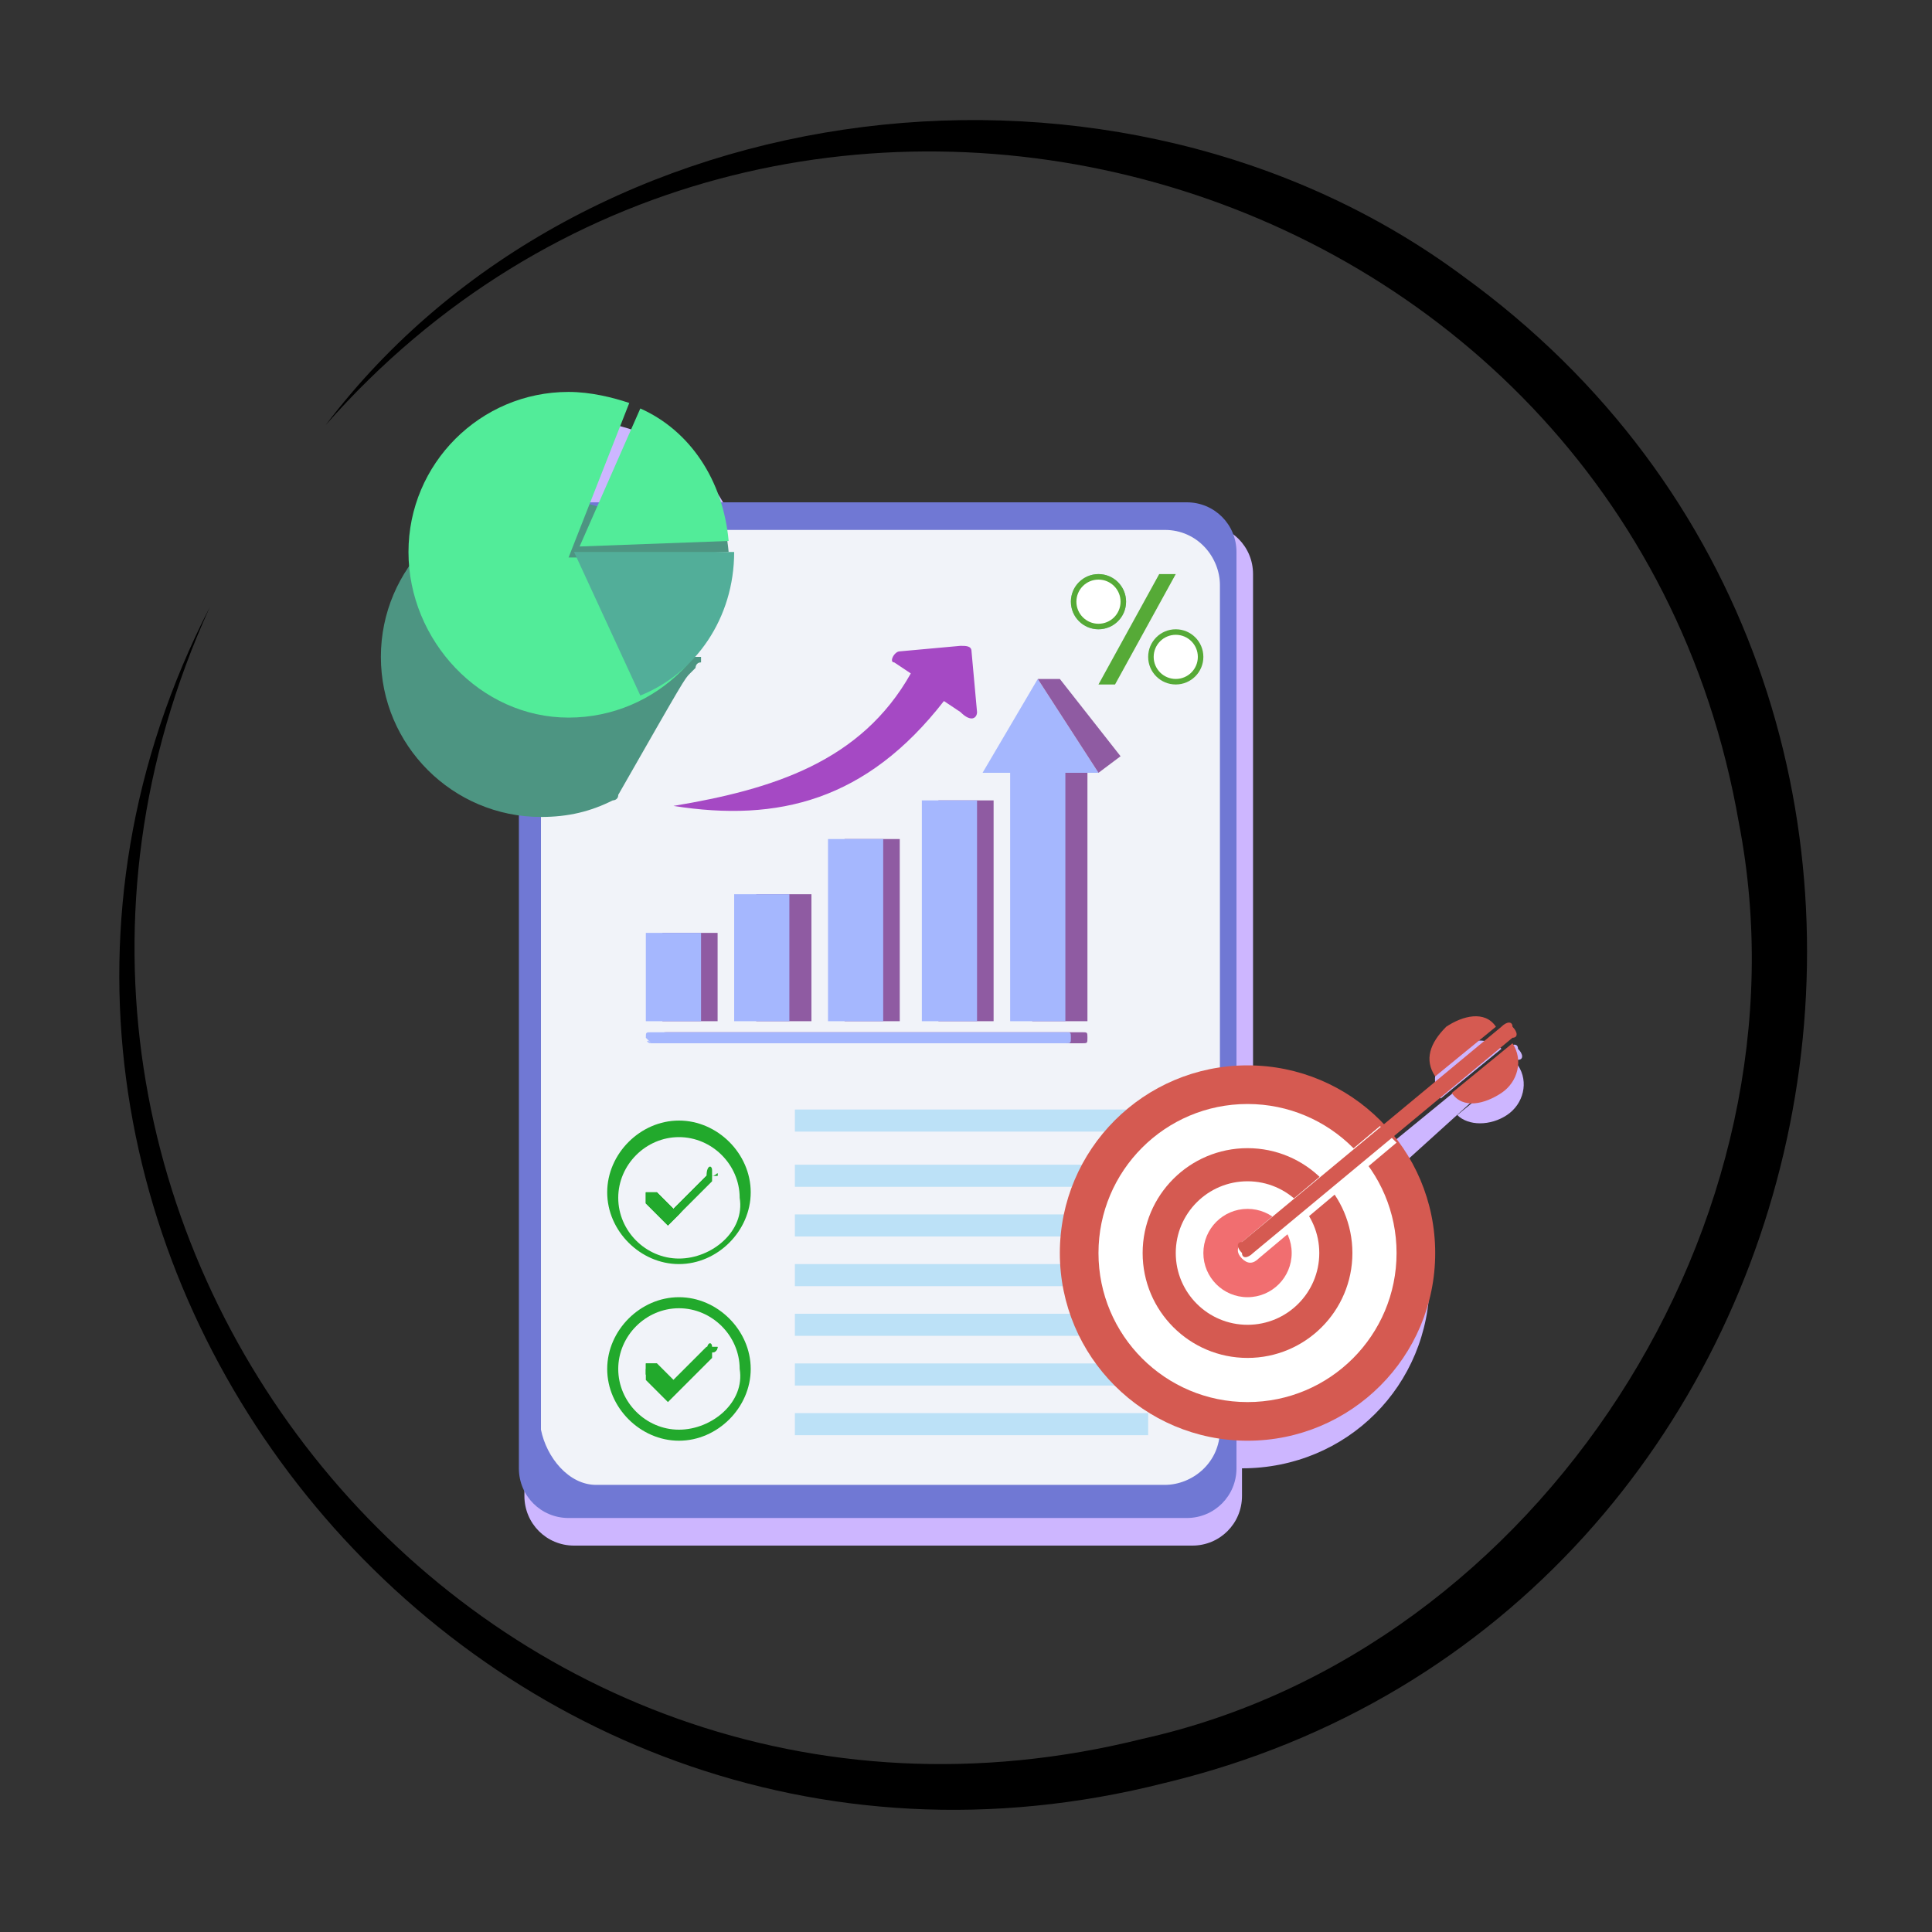 <?xml version="1.0" encoding="utf-8"?>
<!-- Generator: Adobe Illustrator 28.0.0, SVG Export Plug-In . SVG Version: 6.00 Build 0)  -->
<svg version="1.1" id="Layer_1" xmlns="http://www.w3.org/2000/svg" xmlns:xlink="http://www.w3.org/1999/xlink" x="0px" y="0px"
	 viewBox="0 0 35 35" style="enable-background:new 0 0 35 35;" xml:space="preserve">
<rect x="0" y="0" width="35" height="35" fill="#333333" stroke="none"/>
<style type="text/css">
	.st0{display:none;}
	.st1{display:inline;}
	.st2{fill:#73C1BE;stroke:#ED1C24;stroke-width:8.000000e-02;stroke-miterlimit:10;}
	.st3{fill:#FF051D;}
	.st4{fill:none;}
	.st5{fill:#F9F9EF;}
	.st6{fill:#F9F9EF;stroke:#ED1C24;stroke-width:0.15;stroke-miterlimit:10;}
	.st7{fill:none;stroke:#ED1C24;stroke-width:5.000000e-02;stroke-miterlimit:10;}
	.st8{fill:#FF051D;stroke:#ED1C24;stroke-width:5.000000e-02;stroke-miterlimit:10;}
	.st9{fill:#494949;}
	.st10{fill:#CDB6FF;}
	.st11{fill:#7078D4;}
	.st12{fill:#F1F3F9;}
	.st13{fill:#BCE1F7;}
	.st14{fill:#22A92C;}
	.st15{fill:#8F5BA2;}
	.st16{fill:#A5B7FE;}
	.st17{fill:#A549C4;}
	.st18{fill:#D55A51;}
	.st19{fill:#FFFFFF;}
	.st20{fill:#F16E70;}
	.st21{fill:#4D9582;}
	.st22{fill:#52EC99;}
	.st23{fill:#52AE99;}
	.st24{fill:#56AA37;}
	.st25{fill:#85C8B4;}
</style>
<path d="M5.9,7.7C10.6,1.5,20.3,0.4,26.5,5c10.5,7.6,7.1,24.3-5.4,27.3C8.5,35.5-2,22.3,3.8,11c-5.1,11.2,4.9,23.5,16.9,20.5
	c7.2-1.6,12.2-9.4,10.8-16.6C29.4,2.8,14-1.5,5.9,7.7L5.9,7.7z"/>
<g>
	<g>
		<g>
			<path class="st10" d="M25.4,21.1L25.4,21.1l2.1-1.9c0.1,0,0.1-0.1,0-0.2l0,0c0-0.1-0.1-0.1-0.2,0l-2.2,1.8l0-0.1l0,0
				c-0.6-0.6-1.5-1-2.4-1c0,0,0,0,0,0l0-9.3c0-0.5-0.4-0.9-0.9-0.9l-8.5,0c-0.3-0.7-0.8-1.3-1.5-1.6L11,9.5h-0.1l0.6-1.6
				c0,0,0,0-0.1,0l0.1-0.1c-0.3-0.1-0.7-0.2-1.1-0.2c-1.6,0-2.9,1.3-2.9,2.9c0,0,0,0.1,0,0.1c0,0,0,0.1,0,0.1c0,1.3,0.8,2.4,2,2.8
				l0,13.6c0,0.5,0.4,0.9,0.9,0.9l11.2,0c0.5,0,0.9-0.4,0.9-0.9v-0.5c0,0,0,0,0,0c1.9,0,3.4-1.5,3.4-3.4
				C26.1,22.3,25.8,21.6,25.4,21.1L25.4,21.1z"/>
			<path class="st10" d="M27.5,19.3l-1.1,0.9c0.2,0.2,0.6,0.2,0.9,0S27.7,19.6,27.5,19.3z"/>
			<path class="st10" d="M27.2,19c-0.2-0.2-0.6-0.2-0.9,0c-0.3,0.2-0.4,0.6-0.2,0.9L27.2,19z"/>
		</g>
	</g>
	<g>
		<g>
			<g>
				<g>
					<path class="st11" d="M10.3,27.5l11.2,0c0.5,0,0.9-0.4,0.9-0.9l0-16.6c0-0.5-0.4-0.9-0.9-0.9l-11.2,0c-0.5,0-0.9,0.4-0.9,0.9
						l0,16.6C9.4,27.1,9.8,27.5,10.3,27.5z"/>
					<path class="st12" d="M10.8,26.9l10.3,0c0.5,0,1-0.4,1-1l0-15.3c0-0.5-0.4-1-1-1l-10.3,0c-0.5,0-1,0.4-1,1l0,15.3
						C9.9,26.4,10.3,26.9,10.8,26.9z"/>
				</g>
			</g>
			<g>
				<rect x="14.4" y="25.6" class="st13" width="6.4" height="0.4"/>
				<rect x="14.4" y="24.7" class="st13" width="6.4" height="0.4"/>
				<rect x="14.4" y="23.8" class="st13" width="6.4" height="0.4"/>
				<rect x="14.4" y="22.9" class="st13" width="6.4" height="0.4"/>
				<rect x="14.4" y="22" class="st13" width="6.4" height="0.4"/>
				<rect x="14.4" y="21.1" class="st13" width="6.4" height="0.4"/>
				<rect x="14.4" y="20.1" class="st13" width="6.4" height="0.4"/>
			</g>
			<g>
				<g>
					<g>
						<path class="st14" d="M12.9,24.4c0,0,0,0.1,0,0.2l-0.6,0.6l-0.2,0.2l-0.4-0.4c0,0,0-0.1,0-0.1s0-0.1,0-0.1c0,0,0.1,0,0.2,0
							l0.3,0.3l0.6-0.6C12.8,24.3,12.9,24.3,12.9,24.4z"/>
					</g>
					<g>
						<g>
							<path class="st14" d="M12.3,23.5c-0.7,0-1.3,0.6-1.3,1.3c0,0.7,0.6,1.3,1.3,1.3c0.7,0,1.3-0.6,1.3-1.3
								C13.6,24.1,13,23.5,12.3,23.5z M12.3,25.9c-0.6,0-1.1-0.5-1.1-1.1c0-0.6,0.5-1.1,1.1-1.1c0.6,0,1.1,0.5,1.1,1.1
								C13.5,25.4,12.9,25.9,12.3,25.9z"/>
						</g>
					</g>
					<path class="st14" d="M12.9,24.5l-0.6,0.6l-0.2,0.2l-0.4-0.4c0,0,0-0.1,0-0.1s0-0.1,0-0.1c0,0,0.1,0,0.2,0l0.3,0.3l0.6-0.6
						c0,0,0.1,0,0.2,0C13,24.4,13,24.5,12.9,24.5z"/>
					<g>
						<path class="st14" d="M12.9,24.5l-0.6,0.6l-0.2,0.2l-0.4-0.4c0,0,0-0.1,0-0.1s0-0.1,0-0.1c0,0,0.1,0,0.2,0l0.3,0.3l0.6-0.6
							c0,0,0.1,0,0.2,0C13,24.4,13,24.5,12.9,24.5z"/>
					</g>
				</g>
			</g>
			<g>
				<g>
					<g>
						<path class="st14" d="M12.9,21.2c0,0,0,0.1,0,0.2L12.3,22l-0.2,0.2l-0.4-0.4c0,0,0-0.1,0-0.1c0,0,0-0.1,0-0.1c0,0,0.1,0,0.2,0
							l0.3,0.3l0.6-0.6C12.8,21.1,12.9,21.1,12.9,21.2z"/>
					</g>
					<g>
						<g>
							<path class="st14" d="M12.3,20.3c-0.7,0-1.3,0.6-1.3,1.3c0,0.7,0.6,1.3,1.3,1.3c0.7,0,1.3-0.6,1.3-1.3
								C13.6,20.9,13,20.3,12.3,20.3z M12.3,22.8c-0.6,0-1.1-0.5-1.1-1.1c0-0.6,0.5-1.1,1.1-1.1c0.6,0,1.1,0.5,1.1,1.1
								C13.5,22.3,12.9,22.8,12.3,22.8z"/>
						</g>
					</g>
					<path class="st14" d="M12.9,21.3L12.3,22l-0.2,0.2l-0.4-0.4c0,0,0-0.1,0-0.1c0,0,0-0.1,0-0.1c0,0,0.1,0,0.2,0l0.3,0.3l0.6-0.6
						c0,0,0.1,0,0.2,0C13,21.2,13,21.3,12.9,21.3z"/>
					<g>
						<path class="st14" d="M12.9,21.3L12.3,22l-0.2,0.2l-0.4-0.4c0,0,0-0.1,0-0.1c0,0,0-0.1,0-0.1c0,0,0.1,0,0.2,0l0.3,0.3l0.6-0.6
							c0,0,0.1,0,0.2,0C13,21.2,13,21.3,12.9,21.3z"/>
					</g>
				</g>
			</g>
		</g>
		<g>
			<g>
				<g>
					<g>
						<g>
							<g>
								<path class="st15" d="M12.1,18.9l7.5,0c0.1,0,0.1,0,0.1-0.1v0c0-0.1,0-0.1-0.1-0.1l-7.5,0c-0.1,0-0.1,0-0.1,0.1L12.1,18.9
									C12,18.8,12,18.9,12.1,18.9z"/>
							</g>
							<g>
								<rect x="12" y="16.9" class="st15" width="1" height="1.6"/>
							</g>
							<g>
								<rect x="13.7" y="16.2" class="st15" width="1" height="2.3"/>
							</g>
							<g>
								<rect x="15.3" y="15.2" class="st15" width="1" height="3.3"/>
							</g>
							<g>
								<rect x="17" y="14.5" class="st15" width="1" height="4"/>
							</g>
							<g>
								<rect x="18.7" y="13.8" class="st15" width="1" height="4.7"/>
							</g>
						</g>
					</g>
				</g>
				<g>
					<g>
						<g>
							<g>
								<path class="st16" d="M11.8,18.9l7.5,0c0.1,0,0.1,0,0.1-0.1v0c0-0.1,0-0.1-0.1-0.1l-7.5,0c-0.1,0-0.1,0-0.1,0.1L11.8,18.9
									C11.7,18.8,11.7,18.9,11.8,18.9z"/>
							</g>
							<g>
								<rect x="11.7" y="16.9" class="st16" width="1" height="1.6"/>
							</g>
							<g>
								<rect x="13.3" y="16.2" class="st16" width="1" height="2.3"/>
							</g>
							<g>
								<rect x="15" y="15.2" class="st16" width="1" height="3.3"/>
							</g>
							<g>
								<rect x="16.7" y="14.5" class="st16" width="1" height="4"/>
							</g>
							<g>
								<rect x="18.3" y="13.8" class="st16" width="1" height="4.7"/>
							</g>
						</g>
					</g>
				</g>
			</g>
			<g>
				<polygon class="st16" points="18.8,12.3 17.8,14 19.9,14 				"/>
				<polygon class="st15" points="19.9,14 20.3,13.7 19.2,12.3 18.8,12.3 				"/>
			</g>
		</g>
		<path class="st17" d="M17.7,12.9l-0.1-1.1c0-0.1-0.1-0.1-0.2-0.1l-1.1,0.1c-0.1,0-0.2,0.2-0.1,0.2l0.3,0.2
			c-0.9,1.6-2.5,2.1-4.3,2.4c1.9,0.3,3.5-0.1,4.9-1.9l0.3,0.2C17.6,13.1,17.7,13,17.7,12.9z"/>
		<g>
			<g>
				<g>
					<g>
						<circle class="st18" cx="22.6" cy="22.7" r="3.4"/>
					</g>
					<circle class="st19" cx="22.6" cy="22.7" r="2.7"/>
					<g>
						<circle class="st18" cx="22.6" cy="22.7" r="1.9"/>
					</g>
					<circle class="st19" cx="22.6" cy="22.7" r="1.3"/>
					<g>
						<circle class="st20" cx="22.6" cy="22.7" r="0.8"/>
					</g>
					<path class="st19" d="M25.3,20.7l-2.5,2.1c-0.1,0.1-0.2,0.1-0.3,0v0c-0.1-0.1-0.1-0.2,0-0.3l2.5-2.1L25.3,20.7z"/>
					<g>
						<path class="st18" d="M22.7,22.7l4.7-3.9c0.1,0,0.1-0.1,0-0.2l0,0c0-0.1-0.1-0.1-0.2,0l-4.7,3.9c-0.1,0-0.1,0.1,0,0.2l0,0
							C22.5,22.8,22.6,22.8,22.7,22.7z"/>
					</g>
					<g>
						<g>
							<g>
								<g>
									<path class="st18" d="M27.2,19.8c0.3-0.2,0.4-0.6,0.2-0.9l-1.1,0.9C26.5,20.1,26.9,20,27.2,19.8z"/>
								</g>
							</g>
							<g>
								<g>
									<path class="st18" d="M26.2,18.6c0.3-0.2,0.7-0.3,0.9,0L26,19.5C25.8,19.2,25.9,18.9,26.2,18.6z"/>
								</g>
							</g>
						</g>
					</g>
				</g>
			</g>
		</g>
		<g>
			<g>
				<path class="st21" d="M12.5,12.2C12.5,12.2,12.5,12.2,12.5,12.2C12.5,12.2,12.5,12.2,12.5,12.2C12.5,12.2,12.5,12.2,12.5,12.2
					C12.5,12.1,12.5,12.1,12.5,12.2C12.5,12.1,12.5,12.1,12.5,12.2c0.1-0.1,0.1-0.1,0.1-0.1c0,0,0,0,0,0c0,0,0,0,0,0c0,0,0,0,0,0
					c0,0,0,0,0,0c0,0,0,0,0,0c0,0,0,0,0,0c0,0,0,0,0,0c0,0,0,0,0,0c0,0,0,0,0,0c0,0,0,0,0,0c0,0,0,0,0,0c0,0,0-0.1,0.1-0.1
					c0,0,0,0,0,0c0,0,0,0,0,0c0,0,0,0,0,0c0,0,0,0,0,0c0,0,0,0,0,0c0,0,0,0,0,0c0,0,0,0,0,0c0,0,0,0,0,0c0,0,0,0,0,0c0,0,0,0,0,0
					c0,0,0,0,0,0c0,0,0,0,0,0c0,0,0,0,0,0c0,0,0,0,0,0c0,0,0,0,0,0c0,0,0,0,0,0c0,0,0,0,0,0c0,0,0,0,0,0c0,0,0,0,0,0
					c0,0,0-0.1,0-0.1c0,0,0,0,0,0c0,0,0,0,0,0c0,0,0,0,0,0c0,0,0,0,0,0c0,0,0,0,0,0c0,0,0,0,0,0c0,0,0,0,0,0c0,0,0,0,0,0
					c0,0,0,0,0,0c0,0,0,0,0,0c0,0,0,0,0,0c0,0,0,0,0,0c0,0,0,0,0,0c0,0,0,0,0,0c0,0,0,0,0,0c0,0,0,0,0,0c0,0,0,0,0,0c0,0,0,0,0,0
					c0,0,0,0,0,0c0,0,0,0,0,0c0,0,0,0,0,0c0,0,0,0,0,0c0,0,0,0,0,0c0,0,0,0,0,0c0,0,0,0,0,0c0,0,0,0,0,0c0,0,0,0,0,0c0,0,0,0,0,0
					c0,0,0,0,0,0c0,0,0,0,0,0c0,0,0,0,0,0c0,0,0,0,0,0c0,0,0,0,0,0c0,0,0,0,0,0c0,0,0,0,0,0c0,0,0,0,0,0c0,0,0,0,0,0c0,0,0,0,0,0
					c0,0,0,0,0,0c0,0,0,0,0,0c0,0,0,0,0,0c0,0,0,0,0,0l0,0v0h-2.9v0l0,0l1.1-2.7c-0.3-0.1-0.7-0.2-1.1-0.2c-1.6,0-2.9,1.3-2.9,2.9
					c0,1.6,1.3,2.9,2.9,2.9c0.5,0,0.9-0.1,1.3-0.3c0,0,0,0,0,0c0,0,0,0,0,0c0,0,0,0,0,0c0,0,0,0,0,0c0,0,0,0,0,0c0,0,0,0,0,0
					c0,0,0,0,0,0c0,0,0,0,0,0c0,0,0,0,0,0c0,0,0,0,0,0c0,0,0,0,0,0c0,0,0,0,0,0c0,0,0,0,0,0c0,0,0,0,0,0c0,0,0,0,0,0
					c0,0,0.1,0,0.1-0.1c0,0,0,0,0,0c0,0,0,0,0,0c0,0,0,0,0,0c0,0,0,0,0,0c0,0,0,0,0,0c0,0,0,0,0,0c0,0,0,0,0,0c0,0,0,0,0,0
					c0,0,0,0,0,0c0,0,0,0,0,0c0,0,0,0,0,0c0,0,0,0,0,0c0,0,0,0,0,0c0,0,0,0,0,0c0,0,0,0,0,0c0,0,0,0,0,0c0,0,0,0,0,0c0,0,0,0,0,0
					c0,0,0,0,0,0C12.4,12.3,12.4,12.3,12.5,12.2C12.4,12.2,12.4,12.2,12.5,12.2C12.4,12.2,12.5,12.2,12.5,12.2z"/>
				<path class="st21" d="M13.2,10c-0.1-1.1-0.7-2-1.6-2.4l-1.1,2.5L13.2,10z"/>
			</g>
			<g>
				<g>
					<g>
						<g>
							<g>
								<g>
									<path class="st22" d="M11.4,7.3c-0.3-0.1-0.7-0.2-1.1-0.2c-1.6,0-2.9,1.3-2.9,2.9S8.7,13,10.3,13c1.6,0,2.9-1.3,2.9-2.9
										h-2.9L11.4,7.3z"/>
								</g>
							</g>
						</g>
						<path class="st22" d="M13.2,9.8c-0.1-1.1-0.7-2-1.6-2.4l-1.1,2.5L13.2,9.8z"/>
					</g>
				</g>
				<path class="st23" d="M13.3,10h-2.9l1.2,2.6C12.6,12.2,13.3,11.2,13.3,10z"/>
			</g>
		</g>
		<g>
			<g>
				<g>
					<polygon class="st24" points="21.3,10.4 21,10.4 19.9,12.4 20.2,12.4 					"/>
					<g>
						<circle class="st25" cx="19.9" cy="10.9" r="0.5"/>
						<circle class="st19" cx="19.9" cy="10.9" r="0.4"/>
					</g>
					<g>
						<circle class="st24" cx="21.3" cy="11.9" r="0.5"/>
						<circle class="st19" cx="21.3" cy="11.9" r="0.4"/>
					</g>
					<g>
						<circle class="st24" cx="19.9" cy="10.9" r="0.5"/>
						<circle class="st19" cx="19.9" cy="10.9" r="0.4"/>
					</g>
				</g>
			</g>
		</g>
	</g>
</g>
</svg>
